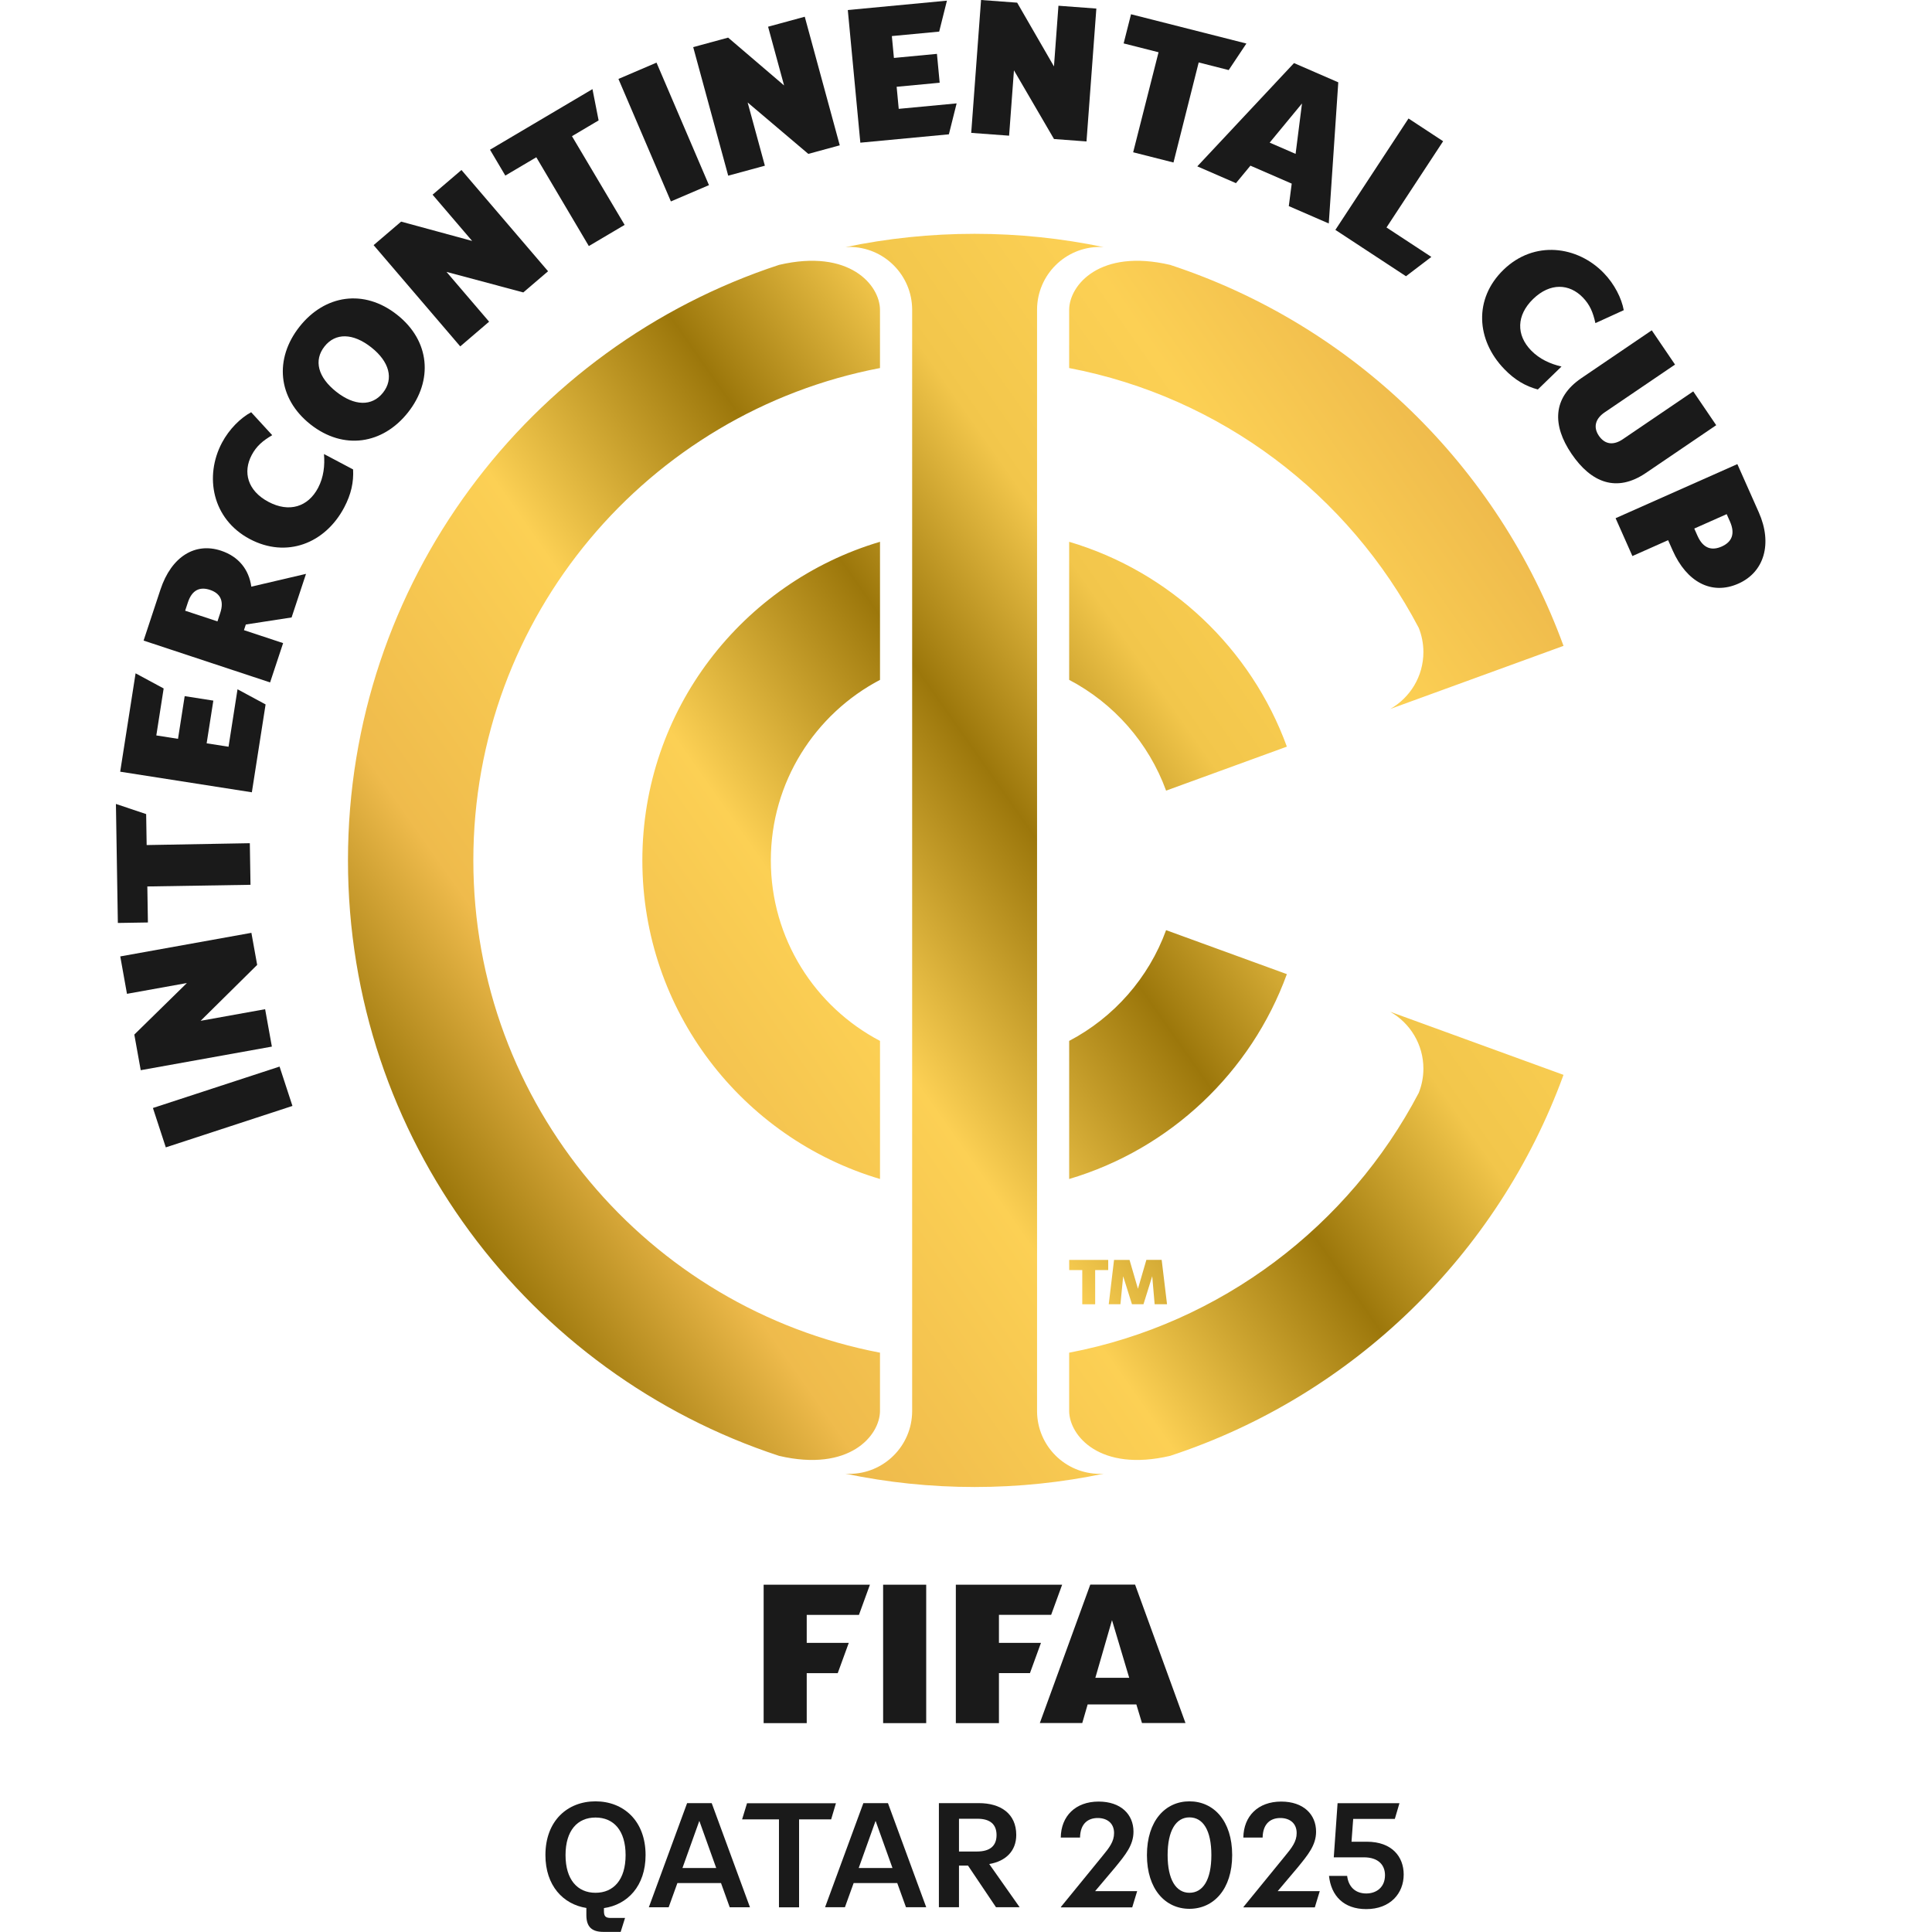 <?xml version="1.0" encoding="UTF-8"?>
<svg xmlns="http://www.w3.org/2000/svg" width="100" height="100" viewBox="0 0 100 100" fill="none">
  <path d="M32.381 96.019C32.381 94.745 31.762 94.075 30.823 94.075C29.891 94.075 29.272 94.745 29.272 96.019C29.272 97.293 29.891 97.97 30.823 97.97C31.762 97.97 32.381 97.293 32.381 96.019ZM30.35 99.127V98.756C29.148 98.567 28.231 97.599 28.231 96.019C28.231 94.235 29.381 93.237 30.823 93.237C32.265 93.237 33.415 94.235 33.415 96.019C33.415 97.621 32.476 98.589 31.26 98.763V98.909C31.26 99.186 31.34 99.273 31.617 99.273H32.352L32.126 99.994H31.231C30.648 99.994 30.35 99.747 30.35 99.127Z" fill="#1A1A1A"></path>
  <path d="M36.197 94.248L35.324 96.687H37.071L36.197 94.248ZM36.838 93.331L38.818 98.719H37.77L37.319 97.466H35.062L34.61 98.719H33.584L35.564 93.331H36.838Z" fill="#1A1A1A"></path>
  <path d="M38.411 94.171L38.666 93.335H43.268L43.02 94.171H41.36V98.722H40.319V94.171H38.411Z" fill="#1A1A1A"></path>
  <path d="M45.32 94.248L44.447 96.687H46.194L45.32 94.248ZM45.961 93.331L47.941 98.718H46.893L46.441 97.466H44.185L43.733 98.718H42.706L44.687 93.331H45.961Z" fill="#1A1A1A"></path>
  <path d="M49.637 95.834H50.563C51.268 95.834 51.581 95.521 51.581 94.982C51.581 94.444 51.268 94.138 50.592 94.138H49.637V95.834ZM52.601 94.975C52.601 95.805 52.062 96.336 51.203 96.482L52.776 98.717H51.552L50.103 96.562H49.637V98.717H48.597V93.33H50.671C51.793 93.33 52.601 93.876 52.601 94.975Z" fill="#1A1A1A"></path>
  <path d="M57.664 94.879C57.664 94.348 57.279 94.1 56.82 94.1C56.325 94.1 55.917 94.377 55.902 95.112H54.905C54.919 93.999 55.669 93.249 56.864 93.249C58.022 93.249 58.669 93.918 58.669 94.806C58.669 95.505 58.255 96.001 57.709 96.67L56.682 97.886H58.859L58.604 98.724H54.913V98.702L57.046 96.088C57.425 95.63 57.664 95.316 57.664 94.879Z" fill="#1A1A1A"></path>
  <path d="M62.7 96.019C62.7 94.737 62.271 94.067 61.564 94.067C60.872 94.067 60.436 94.745 60.436 96.019C60.436 97.293 60.872 97.97 61.564 97.97C62.271 97.97 62.7 97.293 62.7 96.019ZM59.365 96.019C59.365 94.235 60.326 93.237 61.564 93.237C62.817 93.237 63.777 94.242 63.777 96.019C63.777 97.788 62.817 98.8 61.564 98.8C60.326 98.8 59.365 97.795 59.365 96.019Z" fill="#1A1A1A"></path>
  <path d="M67.115 94.879C67.115 94.348 66.729 94.1 66.271 94.1C65.775 94.1 65.368 94.377 65.353 95.112H64.355C64.37 93.999 65.12 93.249 66.314 93.249C67.472 93.249 68.12 93.918 68.12 94.806C68.12 95.505 67.705 96.001 67.159 96.67L66.132 97.886H68.31L68.055 98.724H64.363V98.702L66.496 96.088C66.875 95.63 67.115 95.316 67.115 94.879Z" fill="#1A1A1A"></path>
  <path d="M68.789 97.096H69.728C69.793 97.649 70.143 98.006 70.718 98.006C71.242 98.006 71.687 97.686 71.687 97.06C71.687 96.528 71.337 96.135 70.594 96.135H69.036L69.233 93.332H72.436L72.196 94.147H70.041L69.954 95.327H70.747C72.043 95.327 72.655 96.099 72.655 97.024C72.655 97.999 71.963 98.815 70.718 98.815C69.546 98.815 68.898 98.123 68.789 97.096Z" fill="#1A1A1A"></path>
  <path fill-rule="evenodd" clip-rule="evenodd" d="M39.526 82.025V89.189H41.756V86.602H43.361L43.932 85.036H41.756V83.586H44.459L45.027 82.025L39.526 82.025Z" fill="#1A1A1A"></path>
  <path fill-rule="evenodd" clip-rule="evenodd" d="M45.71 82.025L45.711 89.189H47.94V82.025H45.71Z" fill="#1A1A1A"></path>
  <path fill-rule="evenodd" clip-rule="evenodd" d="M49.474 82.025V89.189H51.705V86.601H53.31L53.88 85.035H51.705V83.585H54.407L54.976 82.025L49.474 82.025Z" fill="#1A1A1A"></path>
  <path fill-rule="evenodd" clip-rule="evenodd" d="M58.448 86.843L57.557 83.859L56.695 86.843H58.448ZM61.36 89.183H59.108L58.817 88.22H56.297L56.018 89.183H53.822L56.433 82.018H58.751L61.36 89.183Z" fill="#1A1A1A"></path>
  <path fill-rule="evenodd" clip-rule="evenodd" d="M58.9 66.707L58.464 65.212L57.663 65.213L57.388 67.508L57.993 67.508L58.135 66.058L58.59 67.508L59.186 67.507L59.639 66.057L59.764 67.507L60.405 67.506L60.128 65.211H59.336L58.9 66.707ZM57.361 65.213L55.341 65.214L55.342 65.739L56.018 65.738L56.018 67.509L56.686 67.508L56.685 65.738H57.361L57.361 65.213ZM53.678 73.049V16.019C53.687 14.229 55.141 12.781 56.933 12.781C56.984 12.781 57.105 12.79 57.127 12.791C54.971 12.34 52.736 12.102 50.445 12.102C48.155 12.102 45.919 12.34 43.763 12.791C43.785 12.79 43.907 12.781 43.957 12.781C45.749 12.781 47.203 14.229 47.213 16.019V73.049C47.203 74.839 45.749 76.287 43.957 76.287C43.904 76.287 43.777 76.277 43.761 76.277C45.918 76.729 48.154 76.967 50.445 76.967C52.736 76.967 54.972 76.729 57.13 76.277C57.114 76.278 56.986 76.287 56.933 76.287C55.141 76.287 53.687 74.839 53.678 73.049ZM45.549 35.19V28.043C38.436 30.152 33.248 36.737 33.248 44.533C33.248 52.33 38.436 58.915 45.549 61.024V53.877C42.19 52.113 39.898 48.591 39.898 44.533C39.898 40.476 42.19 36.954 45.549 35.19ZM66.608 50.421L60.357 48.144C59.455 50.621 57.65 52.665 55.34 53.877V61.025C60.567 59.475 64.754 55.509 66.608 50.421ZM55.34 28.043V35.189C57.65 36.402 59.455 38.445 60.357 40.923L66.608 38.646C64.754 33.558 60.567 29.591 55.34 28.043ZM73.675 55.315C73.675 55.758 73.588 56.179 73.434 56.567C69.824 63.45 63.214 68.511 55.34 70.015V73.038C55.351 74.307 56.923 76.206 60.564 75.355C70.006 72.257 77.536 64.941 80.927 55.635L71.96 52.37C72.984 52.953 73.675 54.052 73.675 55.315ZM55.34 16.027V19.05C63.213 20.553 69.823 25.615 73.434 32.498C73.588 32.885 73.675 33.307 73.675 33.75C73.675 35.013 72.984 36.112 71.959 36.696L80.927 33.43C77.536 24.124 70.006 16.808 60.564 13.71C56.922 12.859 55.351 14.758 55.34 16.027ZM40.325 75.355C27.369 71.104 18.011 58.911 18.011 44.532C18.011 30.154 27.368 17.962 40.325 13.71C43.967 12.859 45.538 14.758 45.548 16.027V19.05C33.561 21.339 24.5 31.878 24.5 44.532C24.5 57.186 33.56 67.725 45.548 70.014V73.037C45.538 74.307 43.967 76.206 40.325 75.355Z" fill="url(#paint0_linear_13982_143)"></path>
  <path d="M87.862 27.733C88.157 28.397 88.606 28.514 89.117 28.287C89.62 28.063 89.835 27.652 89.54 26.988L89.373 26.612L87.695 27.358L87.862 27.733ZM89.925 24.022L91.034 26.517C91.753 28.136 91.319 29.613 89.981 30.207C88.585 30.828 87.298 30.114 86.579 28.496L86.341 27.96L84.493 28.781L83.623 26.822L89.925 24.022Z" fill="#1A1A1A"></path>
  <path d="M81.856 19.569L85.495 17.097L86.699 18.87L83.052 21.347C82.582 21.667 82.452 22.104 82.755 22.552C83.075 23.022 83.525 23.054 83.995 22.735L87.642 20.258L88.831 22.008L85.191 24.48C83.68 25.506 82.363 24.992 81.342 23.489C80.347 22.024 80.344 20.595 81.856 19.569Z" fill="#1A1A1A"></path>
  <path d="M77.823 13.962C79.415 12.418 81.651 12.729 83.007 14.128C83.572 14.71 83.936 15.448 84.045 16.055L82.578 16.725C82.455 16.169 82.296 15.778 81.926 15.396C81.232 14.68 80.238 14.619 79.355 15.475C78.485 16.318 78.475 17.34 79.247 18.136C79.688 18.592 80.251 18.838 80.823 18.972L79.598 20.159C78.968 19.991 78.412 19.672 77.868 19.11C76.401 17.598 76.276 15.46 77.823 13.962Z" fill="#1A1A1A"></path>
  <path d="M8.582 59.388L7.915 57.35L14.47 55.206L15.137 57.243L8.582 59.388Z" fill="#1A1A1A"></path>
  <path d="M7.284 55.393L6.952 53.549L9.673 50.882L6.572 51.44L6.225 49.504L13.012 48.283L13.311 49.943L10.384 52.837L13.723 52.236L14.072 54.172L7.284 55.393Z" fill="#1A1A1A"></path>
  <path d="M7.626 45.883L7.656 47.747L6.1 47.772L6 41.612L7.565 42.137L7.591 43.74L12.931 43.644L12.966 45.797L7.626 45.883Z" fill="#1A1A1A"></path>
  <path d="M13.036 41.009L6.221 39.943L7.018 34.851L8.471 35.635L8.091 38.066L9.214 38.242L9.559 36.032L11.042 36.264L10.696 38.474L11.829 38.651L12.294 35.677L13.747 36.461L13.036 41.009Z" fill="#1A1A1A"></path>
  <path d="M11.399 31.729C11.613 31.083 11.385 30.703 10.863 30.53C10.35 30.361 9.94 30.53 9.727 31.176L9.583 31.61L11.256 32.163L11.399 31.729ZM7.432 33.156L8.304 30.519C8.878 28.784 10.117 28.066 11.436 28.502C12.365 28.809 12.886 29.491 13.008 30.366L15.839 29.703L15.093 31.959L12.724 32.324L12.627 32.617L14.654 33.287L13.98 35.322L7.432 33.156Z" fill="#1A1A1A"></path>
  <path d="M12.931 27.902C10.97 26.864 10.576 24.641 11.487 22.919C11.867 22.203 12.456 21.629 13 21.337L14.09 22.525C13.599 22.814 13.276 23.086 13.027 23.555C12.561 24.437 12.81 25.401 13.897 25.977C14.968 26.544 15.942 26.237 16.461 25.257C16.758 24.697 16.818 24.085 16.769 23.501L18.276 24.298C18.311 24.95 18.18 25.576 17.814 26.268C16.828 28.13 14.834 28.909 12.931 27.902Z" fill="#1A1A1A"></path>
  <path d="M19.218 17.98C18.275 17.235 17.363 17.215 16.797 17.932C16.225 18.656 16.461 19.531 17.404 20.276C18.34 21.016 19.253 21.048 19.825 20.324C20.391 19.608 20.154 18.72 19.218 17.98ZM16.069 21.966C14.358 20.613 14.197 18.562 15.503 16.909C16.808 15.257 18.841 14.938 20.552 16.291C22.264 17.642 22.425 19.694 21.119 21.346C19.813 22.999 17.781 23.317 16.069 21.966Z" fill="#1A1A1A"></path>
  <path d="M19.338 12.688L20.762 11.471L24.438 12.471L22.39 10.077L23.885 8.799L28.368 14.04L27.086 15.136L23.111 14.073L25.316 16.65L23.822 17.929L19.338 12.688Z" fill="#1A1A1A"></path>
  <path d="M27.759 8.14L26.155 9.088L25.363 7.749L30.666 4.613L30.984 6.232L29.605 7.049L32.331 11.64L30.478 12.736L27.759 8.14Z" fill="#1A1A1A"></path>
  <path d="M32.01 4.086L33.981 3.242L36.696 9.583L34.725 10.426L32.01 4.086Z" fill="#1A1A1A"></path>
  <path d="M35.88 2.439L37.688 1.947L40.584 4.423L39.756 1.383L41.654 0.866L43.466 7.522L41.838 7.965L38.698 5.304L39.59 8.577L37.692 9.093L35.88 2.439Z" fill="#1A1A1A"></path>
  <path d="M44.531 7.385L43.882 0.519L49.013 0.034L48.612 1.636L46.162 1.867L46.269 2.999L48.496 2.788L48.637 4.282L46.41 4.492L46.518 5.634L49.515 5.351L49.114 6.952L44.531 7.385Z" fill="#1A1A1A"></path>
  <path d="M50.779 0L52.648 0.138L54.553 3.438L54.785 0.297L56.747 0.443L56.237 7.321L54.555 7.196L52.482 3.64L52.231 7.023L50.27 6.878L50.779 0Z" fill="#1A1A1A"></path>
  <path d="M59.966 2.705L58.159 2.247L58.542 0.738L64.513 2.253L63.597 3.627L62.044 3.232L60.739 8.411L58.652 7.882L59.966 2.705Z" fill="#1A1A1A"></path>
  <path d="M67.06 7.965L67.391 5.355L65.718 7.382L67.06 7.965ZM66.978 3.265L69.269 4.261L68.777 11.567L66.708 10.668L66.859 9.504L64.722 8.575L63.973 9.48L61.972 8.611L66.978 3.265Z" fill="#1A1A1A"></path>
  <path d="M72.904 6.133L74.696 7.31L71.765 11.774L74.087 13.298L72.773 14.298L69.119 11.899L72.904 6.133Z" fill="#1A1A1A"></path>
  <defs>
    <linearGradient id="paint0_linear_13982_143" x1="23.875" y1="63.133" x2="77.014" y2="25.925" gradientUnits="userSpaceOnUse">
      <stop stop-color="#9C770B"></stop>
      <stop offset="0.15" stop-color="#EFBB4C"></stop>
      <stop offset="0.36" stop-color="#FCD054"></stop>
      <stop offset="0.55" stop-color="#9C770B"></stop>
      <stop offset="0.7" stop-color="#F2C64B"></stop>
      <stop offset="0.85" stop-color="#FCD054"></stop>
      <stop offset="1" stop-color="#EFBB4C"></stop>
    </linearGradient>
  </defs>
</svg>
